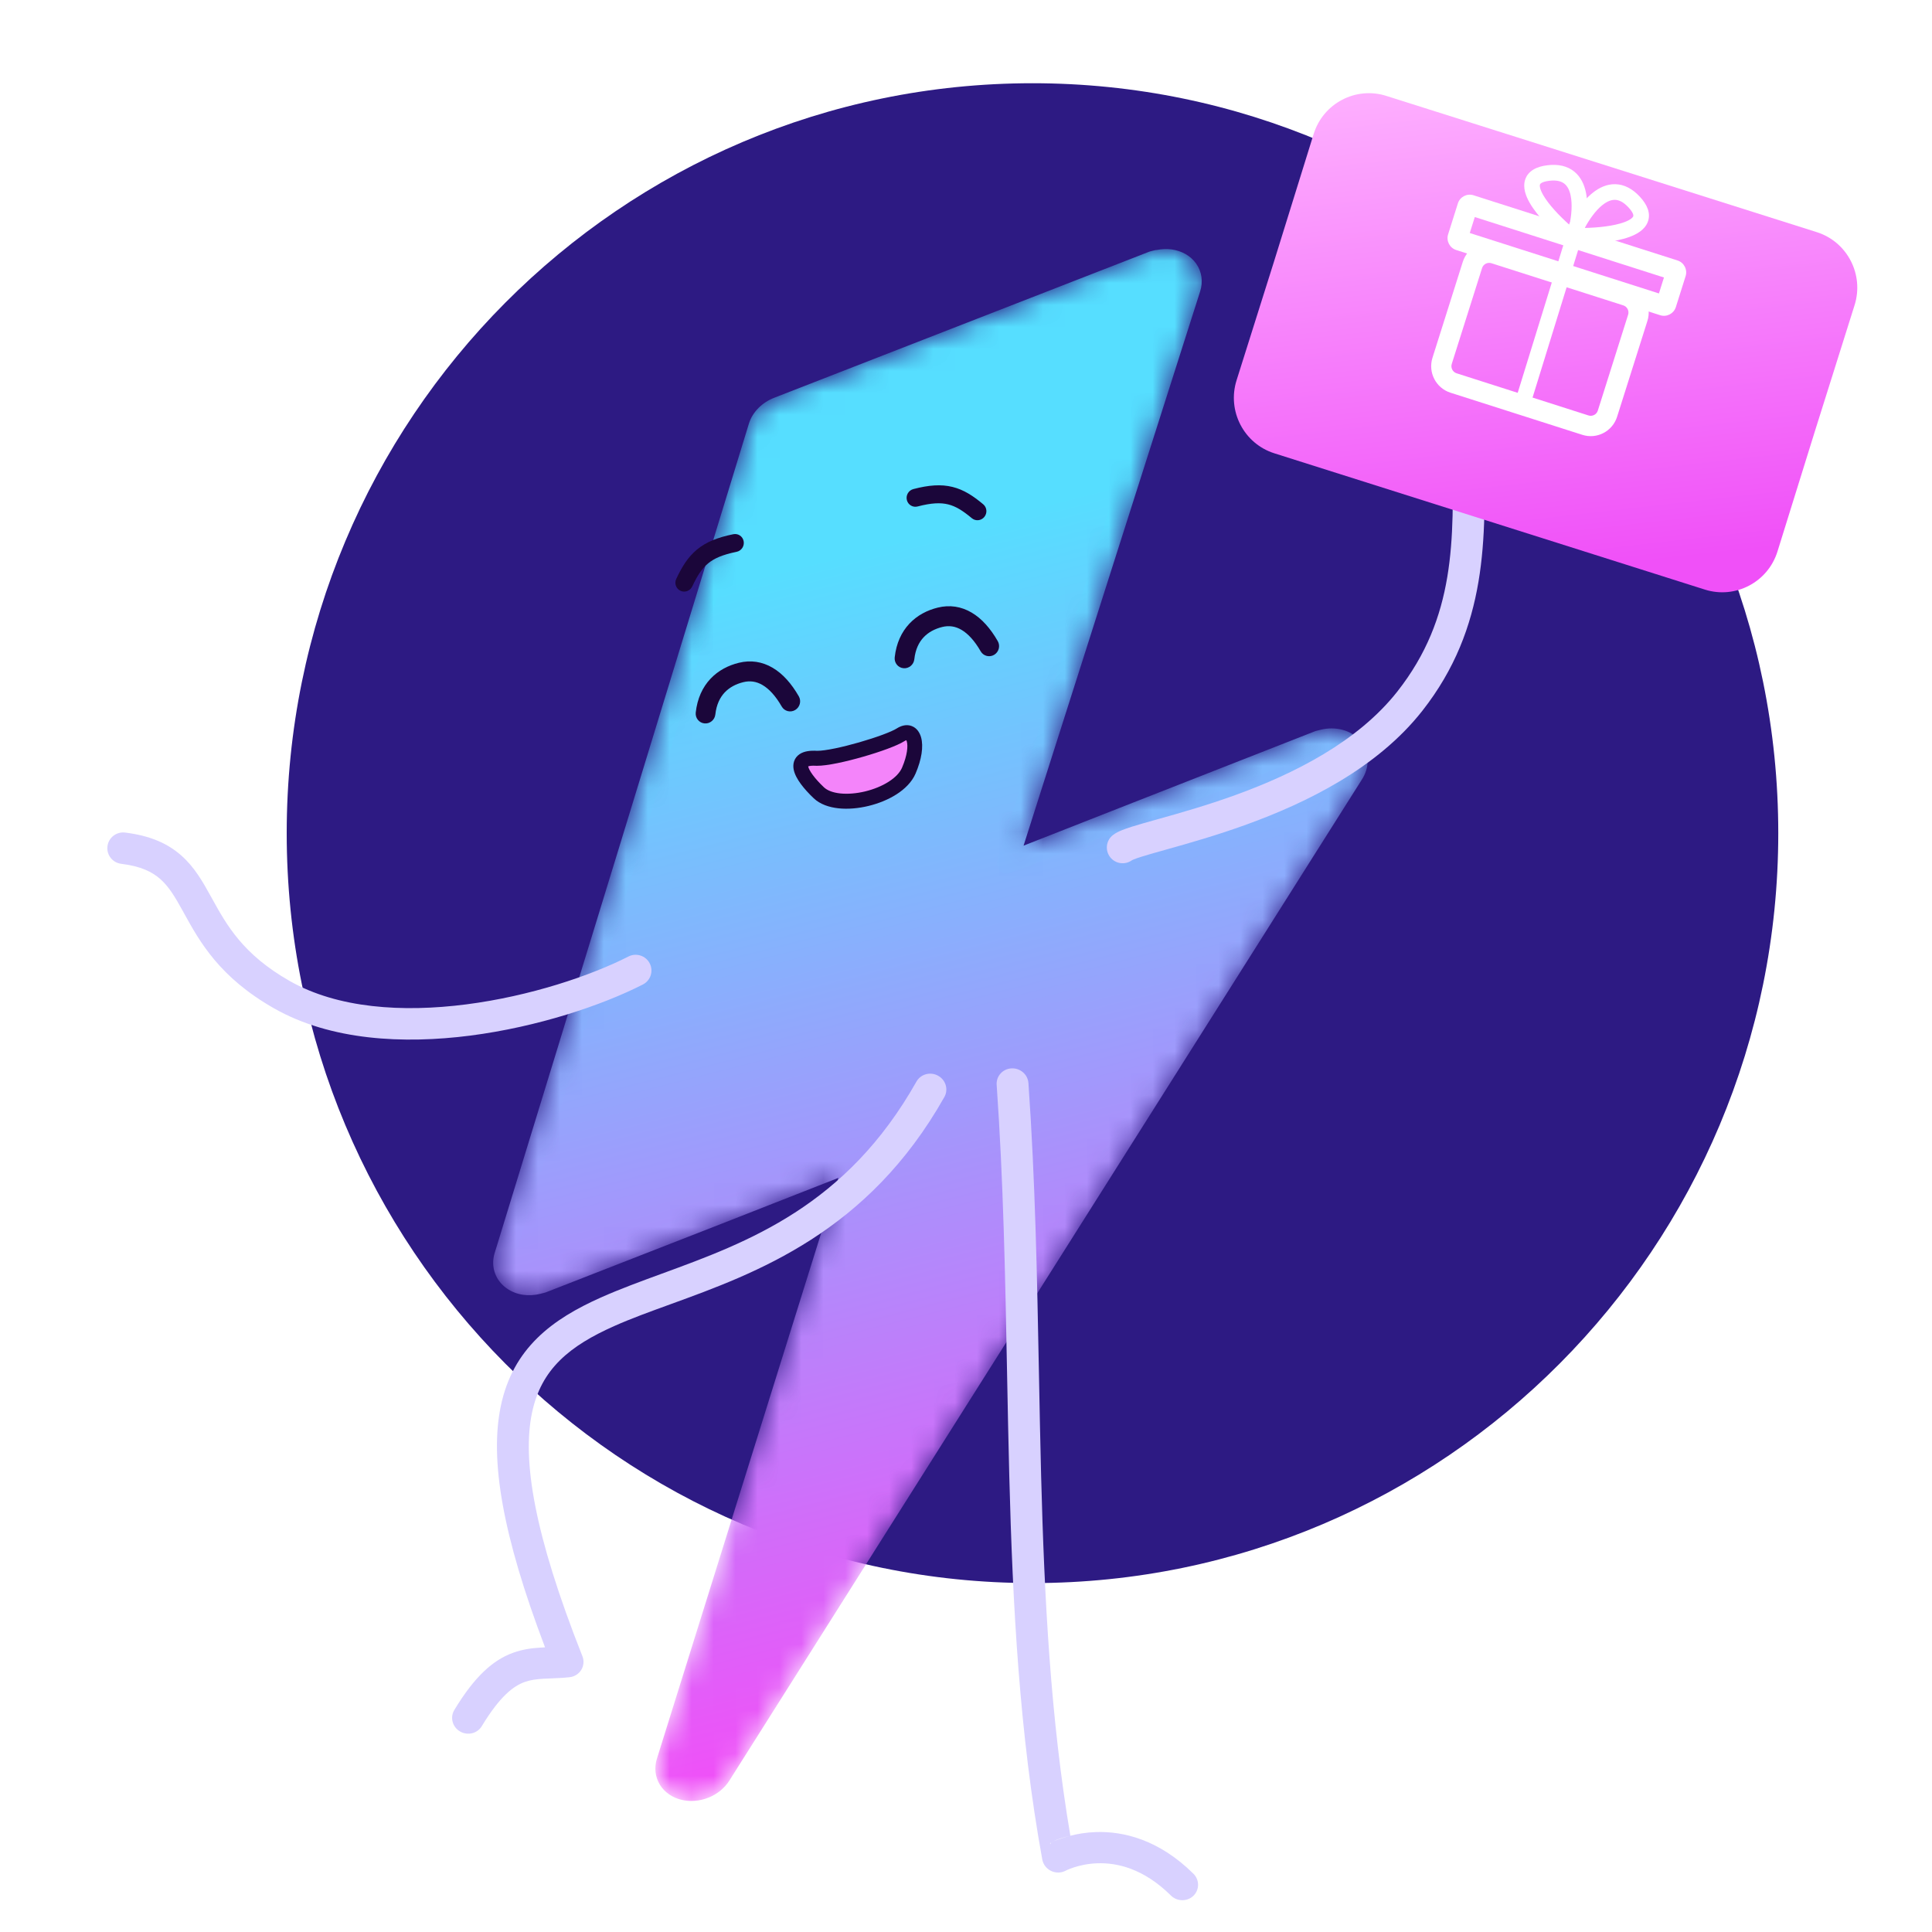 <svg xmlns="http://www.w3.org/2000/svg" fill="none" viewBox="0 0 88 88" height="88" width="88">
<g clip-path="url(#clip0_3503_55864)">
<path fill="#2D1A83" d="M80.998 37.949C80.998 56.814 65.789 72.107 47.028 72.107C28.267 72.107 13.059 56.814 13.059 37.949C13.059 19.084 28.267 3.791 47.028 3.791C65.789 3.791 80.998 19.084 80.998 37.949Z"></path>
<g filter="url(#filter0_d_3503_55864)">
<mask height="71" width="40" y="3" x="22" maskUnits="userSpaceOnUse" style="mask-type:alpha" id="mask0_3503_55864">
<path fill="#FF0074" d="M52.688 3.479L52.493 3.529L35.42 10.18C35.212 10.26 35.024 10.382 34.873 10.533C34.723 10.684 34.614 10.86 34.557 11.046L28.773 29.933L22.977 48.824C22.915 49.029 22.918 49.238 22.985 49.429C23.053 49.621 23.183 49.786 23.361 49.909C23.512 50.016 23.696 50.087 23.896 50.117C24.097 50.147 24.309 50.135 24.514 50.082L24.715 50.031L32.737 46.899L38.926 44.468L30.368 71.855C30.281 72.13 30.312 72.412 30.456 72.646C30.6 72.88 30.847 73.051 31.149 73.127C31.452 73.202 31.79 73.177 32.099 73.055C32.409 72.933 32.669 72.724 32.829 72.467L41.862 58.172L61.624 26.895C61.76 26.696 61.829 26.475 61.824 26.257C61.82 26.04 61.741 25.836 61.597 25.67C61.454 25.503 61.252 25.381 61.016 25.319C60.779 25.256 60.519 25.255 60.265 25.316L60.047 25.371L51.766 28.619L45.878 30.933L54.218 4.754C54.266 4.607 54.28 4.456 54.26 4.31C54.239 4.165 54.184 4.027 54.099 3.906C54.013 3.785 53.898 3.682 53.76 3.604C53.621 3.526 53.463 3.474 53.294 3.451C53.099 3.425 52.895 3.438 52.696 3.487L52.688 3.479Z"></path>
</mask>
<g mask="url(#mask0_3503_55864)">
</g>
<mask height="72" width="41" y="2" x="22" maskUnits="userSpaceOnUse" style="mask-type:alpha" id="mask1_3503_55864">
<path fill="#FF0074" d="M52.336 3.083C52.354 3.076 52.373 3.07 52.391 3.065L52.586 3.016C52.622 3.007 52.658 3.002 52.694 3.001C52.916 2.957 53.144 2.948 53.366 2.977L53.369 2.977C53.591 3.007 53.804 3.077 53.996 3.185C54.187 3.293 54.354 3.44 54.482 3.62C54.609 3.8 54.693 4.008 54.724 4.23C54.755 4.452 54.733 4.678 54.663 4.893L54.663 4.894L46.622 30.133L51.607 28.174L51.608 28.174L59.889 24.926C59.907 24.919 59.926 24.912 59.945 24.908L60.163 24.852L60.169 24.851C60.493 24.773 60.832 24.773 61.145 24.856C61.459 24.939 61.744 25.105 61.954 25.349C62.165 25.595 62.286 25.903 62.294 26.234C62.301 26.561 62.197 26.879 62.013 27.152L33.223 72.716L33.222 72.718C32.999 73.073 32.653 73.346 32.258 73.5C31.863 73.656 31.427 73.691 31.027 73.591C30.627 73.492 30.273 73.258 30.057 72.907C29.839 72.552 29.794 72.126 29.922 71.721L29.922 71.719L38.189 45.266L32.895 47.344L24.873 50.476C24.855 50.483 24.836 50.489 24.817 50.494L24.619 50.545L24.618 50.545C24.354 50.613 24.08 50.629 23.817 50.59C23.554 50.55 23.303 50.456 23.09 50.306C22.84 50.133 22.647 49.892 22.544 49.602C22.441 49.31 22.438 48.995 22.529 48.694L22.53 48.692L28.326 29.802L28.326 29.802L34.11 10.914C34.193 10.643 34.348 10.399 34.549 10.197C34.751 9.995 34.996 9.837 35.264 9.734L35.264 9.734L52.336 3.083Z"></path>
</mask>
<g mask="url(#mask1_3503_55864)">
<path fill="url(#paint0_linear_3503_55864)" d="M52.688 3.479L52.493 3.529L35.42 10.179C35.212 10.26 35.024 10.382 34.873 10.533C34.723 10.684 34.614 10.86 34.557 11.045L28.773 29.933L22.977 48.824C22.915 49.029 22.918 49.238 22.985 49.429C23.053 49.62 23.183 49.786 23.361 49.909C23.512 50.015 23.696 50.087 23.896 50.117C24.097 50.147 24.309 50.135 24.514 50.082L24.715 50.031L32.737 46.899L38.926 44.468L30.368 71.855C30.281 72.13 30.312 72.412 30.456 72.646C30.6 72.88 30.847 73.051 31.149 73.126C31.452 73.202 31.79 73.176 32.099 73.055C32.409 72.933 32.669 72.724 32.829 72.467L41.862 58.172L61.624 26.894C61.76 26.696 61.829 26.474 61.824 26.257C61.82 26.04 61.741 25.836 61.597 25.669C61.454 25.503 61.252 25.381 61.016 25.318C60.779 25.256 60.519 25.255 60.265 25.315L60.047 25.371L51.766 28.619L45.878 30.932L54.218 4.754C54.266 4.607 54.28 4.455 54.26 4.31C54.239 4.164 54.184 4.027 54.099 3.906C54.013 3.785 53.898 3.682 53.76 3.604C53.621 3.526 53.463 3.474 53.294 3.45C53.099 3.425 52.895 3.438 52.696 3.487L52.688 3.479Z"></path>
<path fill="url(#paint1_linear_3503_55864)" d="M52.336 3.083C52.354 3.076 52.373 3.07 52.391 3.065L52.586 3.016C52.622 3.007 52.658 3.002 52.694 3.001C52.916 2.957 53.144 2.948 53.366 2.976L53.369 2.977C53.591 3.007 53.804 3.076 53.996 3.185C54.187 3.293 54.354 3.44 54.482 3.62C54.609 3.8 54.693 4.008 54.724 4.23C54.755 4.452 54.733 4.677 54.663 4.892C54.663 4.893 54.663 4.893 54.663 4.894L46.622 30.133L51.607 28.174L59.889 24.925C59.907 24.918 59.926 24.912 59.945 24.907L60.163 24.852C60.165 24.852 60.167 24.851 60.169 24.85C60.493 24.773 60.832 24.772 61.145 24.856C61.459 24.939 61.744 25.105 61.954 25.349C62.165 25.595 62.286 25.903 62.294 26.234C62.301 26.561 62.197 26.879 62.013 27.152L33.223 72.716C33.223 72.716 33.223 72.717 33.222 72.717C32.999 73.073 32.653 73.345 32.258 73.5C31.863 73.655 31.427 73.69 31.027 73.591C30.627 73.491 30.273 73.258 30.057 72.907C29.839 72.552 29.794 72.125 29.922 71.72C29.922 71.719 29.922 71.719 29.922 71.719L38.189 45.265L32.895 47.344L24.873 50.476C24.855 50.483 24.836 50.489 24.817 50.494L24.619 50.544C24.618 50.545 24.618 50.545 24.618 50.545C24.354 50.613 24.08 50.629 23.817 50.59C23.554 50.55 23.303 50.455 23.09 50.305C22.84 50.133 22.647 49.892 22.544 49.602C22.441 49.31 22.438 48.995 22.529 48.694L22.53 48.692L28.326 29.802L28.326 29.801L34.11 10.914L34.11 10.914C34.193 10.643 34.348 10.399 34.549 10.197C34.751 9.994 34.996 9.837 35.264 9.733C35.264 9.733 35.264 9.733 35.264 9.733L52.336 3.083ZM52.624 3.985L35.577 10.625C35.427 10.684 35.298 10.769 35.198 10.869C35.099 10.969 35.036 11.076 35.005 11.177C35.005 11.177 35.005 11.177 35.005 11.177L29.22 30.064L29.22 30.064L23.425 48.953C23.425 48.953 23.425 48.953 23.424 48.954C23.392 49.064 23.395 49.166 23.427 49.257C23.459 49.348 23.525 49.438 23.631 49.51L23.635 49.513C23.724 49.576 23.84 49.623 23.977 49.644C24.114 49.665 24.263 49.657 24.41 49.619L24.412 49.618L24.585 49.574L32.579 46.453L38.768 44.023C38.936 43.957 39.123 43.993 39.252 44.116C39.38 44.239 39.427 44.428 39.373 44.602L30.815 71.989L30.814 71.99C30.768 72.136 30.786 72.272 30.856 72.385C30.928 72.503 31.067 72.611 31.272 72.662C31.478 72.713 31.718 72.697 31.941 72.609C32.165 72.522 32.337 72.376 32.436 72.218L32.437 72.216L61.232 26.643C61.235 26.639 61.239 26.634 61.242 26.629C61.325 26.507 61.358 26.385 61.356 26.28C61.354 26.177 61.317 26.077 61.242 25.99C61.165 25.901 61.045 25.823 60.887 25.781C60.729 25.739 60.546 25.736 60.364 25.78L60.178 25.827L51.924 29.064L46.037 31.378C45.868 31.444 45.68 31.407 45.551 31.284C45.423 31.16 45.377 30.971 45.432 30.796L53.772 4.618L53.773 4.615C53.799 4.534 53.805 4.459 53.795 4.39C53.786 4.321 53.76 4.254 53.716 4.192C53.672 4.13 53.608 4.071 53.524 4.023C53.439 3.975 53.337 3.94 53.221 3.924C53.086 3.907 52.94 3.915 52.796 3.951C52.766 3.959 52.735 3.963 52.704 3.964L52.624 3.985Z" clip-rule="evenodd" fill-rule="evenodd"></path>
</g>
</g>
<path fill="#D8D1FF" d="M42.728 48.997C43.08 49.191 43.208 49.625 43.015 49.967C39.534 56.138 34.466 57.979 30.526 59.411C29.604 59.746 28.743 60.058 27.979 60.399C25.966 61.296 24.648 62.339 24.229 64.365C23.789 66.496 24.312 69.843 26.528 75.438C26.61 75.643 26.59 75.873 26.476 76.06C26.361 76.247 26.165 76.37 25.943 76.395C25.647 76.427 25.34 76.439 25.078 76.45C24.961 76.454 24.853 76.459 24.76 76.464C24.423 76.484 24.154 76.521 23.895 76.614C23.406 76.791 22.787 77.233 21.944 78.625C21.741 78.961 21.296 79.068 20.951 78.864C20.605 78.66 20.49 78.223 20.694 77.887C21.614 76.366 22.449 75.613 23.379 75.278C23.83 75.115 24.262 75.067 24.653 75.044C24.713 75.041 24.77 75.038 24.826 75.035C22.879 69.914 22.307 66.488 22.807 64.064C23.358 61.395 25.172 60.08 27.364 59.102C28.239 58.712 29.177 58.369 30.151 58.012C34.061 56.581 38.542 54.94 41.743 49.265C41.936 48.923 42.377 48.803 42.728 48.997Z" clip-rule="evenodd" fill-rule="evenodd"></path>
<path fill="#D8D1FF" d="M46.071 48.663C45.671 48.684 45.369 49.02 45.397 49.412C45.703 53.792 45.787 58.139 45.869 62.466C45.9 64.062 45.93 65.656 45.972 67.248C46.126 73.137 46.433 78.975 47.474 84.696C47.515 84.924 47.667 85.12 47.881 85.221C48.093 85.321 48.34 85.315 48.544 85.205C48.544 85.205 48.549 85.202 48.556 85.199C48.568 85.193 48.59 85.182 48.621 85.168C48.684 85.14 48.782 85.1 48.911 85.058C49.169 84.974 49.541 84.885 49.987 84.87C50.857 84.841 52.069 85.088 53.333 86.338C53.617 86.619 54.076 86.624 54.359 86.35C54.642 86.075 54.641 85.624 54.357 85.344C52.785 83.789 51.168 83.406 49.918 83.448C49.468 83.463 49.074 83.533 48.753 83.615C48.753 83.615 47.836 83.829 47.848 83.992L48.188 84.58L48.548 85.203L48.547 85.203L48.545 85.204M48.545 85.204L48.547 85.203C48.547 85.203 48.548 85.203 48.188 84.58C47.828 83.958 47.828 83.958 47.828 83.958L47.831 83.956L47.836 83.954C47.839 83.952 47.843 83.95 47.848 83.947C47.858 83.942 47.87 83.936 47.885 83.928C47.915 83.913 47.931 83.888 47.983 83.865C48.085 83.82 48.255 83.767 48.435 83.708C48.531 83.677 48.637 83.645 48.753 83.615C47.851 78.274 47.568 72.808 47.422 67.23C47.381 65.66 47.351 64.079 47.321 62.491C47.238 58.152 47.154 53.752 46.844 49.334C46.817 48.941 46.471 48.641 46.071 48.663" clip-rule="evenodd" fill-rule="evenodd"></path>
<path fill="#D8D1FF" d="M4.894 38.546C4.943 38.153 5.303 37.874 5.698 37.922C6.83 38.061 7.635 38.416 8.258 38.967C8.857 39.495 9.236 40.165 9.581 40.789C9.606 40.832 9.63 40.876 9.654 40.92C10.322 42.131 11.061 43.47 13.201 44.686C15.382 45.925 18.323 46.124 21.239 45.748C24.141 45.374 26.899 44.447 28.624 43.568C28.979 43.388 29.413 43.527 29.594 43.88C29.775 44.232 29.634 44.664 29.28 44.844C27.403 45.8 24.485 46.775 21.423 47.17C18.375 47.562 15.063 47.395 12.486 45.931C9.992 44.514 9.093 42.884 8.393 41.616C8.368 41.57 8.343 41.525 8.319 41.481C7.964 40.839 7.689 40.382 7.301 40.039C6.936 39.717 6.421 39.455 5.521 39.345C5.126 39.297 4.846 38.939 4.894 38.546Z" clip-rule="evenodd" fill-rule="evenodd"></path>
<path fill="#D8D1FF" d="M50.566 39.042C50.322 38.728 50.38 38.278 50.694 38.035C50.825 37.934 50.98 37.864 51.099 37.816C51.232 37.762 51.386 37.709 51.551 37.656C51.859 37.559 52.252 37.449 52.691 37.326C52.72 37.318 52.75 37.309 52.78 37.301C53.741 37.032 54.966 36.686 56.282 36.209C58.934 35.247 61.846 33.791 63.654 31.489C66.297 28.122 66.228 24.627 66.147 20.517C66.133 19.786 66.118 19.035 66.118 18.263C66.118 17.866 66.44 17.545 66.838 17.545C67.235 17.545 67.558 17.867 67.558 18.263C67.558 18.976 67.574 19.688 67.589 20.399C67.681 24.51 67.771 28.573 64.788 32.373C62.725 35.001 59.496 36.571 56.774 37.557C55.403 38.054 54.132 38.413 53.169 38.682C53.144 38.69 53.118 38.697 53.093 38.704C52.641 38.831 52.272 38.934 51.988 39.024C51.838 39.071 51.725 39.111 51.644 39.144C51.589 39.166 51.565 39.179 51.56 39.182C51.246 39.411 50.805 39.35 50.566 39.042Z" clip-rule="evenodd" fill-rule="evenodd"></path>
<g filter="url(#filter1_d_3503_55864)">
<path fill="url(#paint2_linear_3503_55864)" d="M59.835 3.86C60.27 2.461 61.752 1.683 63.142 2.123L82.752 8.33C84.142 8.77 84.913 10.261 84.473 11.658L82.689 17.324L80.962 22.874C80.527 24.273 79.045 25.051 77.655 24.611L58.046 18.404C56.655 17.964 55.884 16.472 56.325 15.075L58.019 9.702L59.835 3.86Z"></path>
</g>
<path fill="#1B063A" d="M44.835 23.546C44.978 23.371 44.956 23.113 44.785 22.97C44.334 22.593 43.904 22.306 43.385 22.179C42.865 22.05 42.302 22.093 41.601 22.277C41.384 22.334 41.252 22.558 41.306 22.776C41.36 22.995 41.58 23.126 41.796 23.069C42.429 22.903 42.844 22.89 43.185 22.974C43.529 23.058 43.846 23.253 44.265 23.603C44.436 23.747 44.692 23.721 44.835 23.546Z" clip-rule="evenodd" fill-rule="evenodd"></path>
<path fill="#1B063A" d="M30.993 26.909C30.791 26.814 30.706 26.571 30.803 26.366C31.058 25.825 31.329 25.376 31.747 25.031C32.166 24.685 32.693 24.475 33.403 24.332C33.622 24.288 33.833 24.432 33.873 24.654C33.914 24.875 33.769 25.091 33.549 25.135C32.909 25.264 32.527 25.435 32.252 25.662C31.976 25.89 31.768 26.207 31.532 26.709C31.436 26.915 31.194 27.004 30.993 26.909Z" clip-rule="evenodd" fill-rule="evenodd"></path>
<path fill="#F484FA" d="M37.295 36.11C36.412 35.27 36.037 34.464 37.207 34.54C38.053 34.547 40.463 33.826 41.016 33.471C41.62 33.083 41.921 33.877 41.394 35.101C40.867 36.325 38.178 36.95 37.295 36.11Z"></path>
<path fill="#1B063A" d="M41.954 33.585C42.07 33.998 41.98 34.591 41.703 35.234C41.535 35.626 41.207 35.942 40.834 36.181C40.457 36.422 40.008 36.602 39.553 36.711C39.099 36.821 38.624 36.863 38.196 36.818C37.773 36.773 37.357 36.639 37.063 36.359C36.833 36.141 36.63 35.918 36.474 35.705C36.322 35.498 36.195 35.273 36.151 35.051C36.129 34.936 36.126 34.806 36.17 34.675C36.215 34.54 36.303 34.43 36.419 34.352C36.629 34.21 36.916 34.18 37.223 34.199C37.595 34.199 38.359 34.036 39.134 33.813C39.516 33.703 39.887 33.583 40.195 33.469C40.511 33.352 40.734 33.251 40.839 33.184C41.039 33.055 41.284 32.98 41.524 33.069C41.765 33.159 41.895 33.374 41.954 33.585ZM41.281 33.716C41.265 33.72 41.237 33.731 41.195 33.758C41.023 33.869 40.737 33.991 40.42 34.109C40.094 34.23 39.706 34.356 39.311 34.469C38.537 34.692 37.679 34.885 37.2 34.881L37.191 34.88L37.182 34.88C36.965 34.866 36.857 34.89 36.812 34.907C36.812 34.908 36.812 34.91 36.813 34.911C36.827 34.986 36.886 35.115 37.017 35.294C37.143 35.466 37.317 35.659 37.529 35.86C37.676 36 37.928 36.103 38.274 36.14C38.614 36.175 39.011 36.143 39.405 36.048C39.799 35.953 40.175 35.8 40.478 35.606C40.785 35.41 40.991 35.188 41.086 34.968C41.336 34.387 41.359 33.971 41.305 33.778C41.297 33.746 41.288 33.727 41.281 33.716ZM41.298 33.713C41.298 33.713 41.297 33.713 41.296 33.713C41.298 33.713 41.298 33.713 41.298 33.713ZM41.273 33.704C41.271 33.703 41.271 33.702 41.271 33.702C41.271 33.702 41.272 33.703 41.273 33.704Z" clip-rule="evenodd" fill-rule="evenodd"></path>
<path fill="#1B063A" d="M42.07 29.028C41.858 29.253 41.696 29.573 41.646 30.029C41.618 30.279 41.396 30.462 41.149 30.436C40.902 30.412 40.725 30.189 40.753 29.939C40.823 29.303 41.06 28.79 41.423 28.405C41.782 28.023 42.239 27.792 42.716 27.675C43.255 27.542 43.779 27.622 44.254 27.901C44.718 28.173 45.114 28.623 45.447 29.203C45.571 29.419 45.498 29.698 45.283 29.826C45.068 29.954 44.793 29.883 44.669 29.667C44.385 29.173 44.085 28.859 43.795 28.689C43.516 28.525 43.227 28.482 42.918 28.558C42.576 28.643 42.285 28.799 42.07 29.028Z" clip-rule="evenodd" fill-rule="evenodd"></path>
<path fill="#1B063A" d="M33.008 31.541C32.796 31.767 32.634 32.087 32.583 32.543C32.556 32.793 32.333 32.975 32.087 32.95C31.84 32.925 31.662 32.703 31.69 32.453C31.761 31.817 31.998 31.304 32.36 30.919C32.719 30.537 33.177 30.306 33.654 30.189C34.193 30.056 34.717 30.136 35.191 30.415C35.655 30.687 36.052 31.137 36.385 31.717C36.509 31.933 36.435 32.212 36.22 32.34C36.005 32.468 35.73 32.397 35.606 32.181C35.322 31.686 35.023 31.373 34.733 31.203C34.453 31.038 34.165 30.996 33.856 31.072C33.513 31.156 33.223 31.313 33.008 31.541Z" clip-rule="evenodd" fill-rule="evenodd"></path>
<g filter="url(#filter2_d_3503_55864)">
<path fill="white" d="M73.938 13.909L67.931 11.989C67.753 11.933 67.562 12.032 67.506 12.211L66.126 16.575C66.069 16.755 66.168 16.946 66.346 17.003L72.353 18.923C72.532 18.98 72.722 18.881 72.779 18.701L74.158 14.337C74.215 14.158 74.116 13.966 73.938 13.909ZM68.21 11.106C67.547 10.894 66.838 11.263 66.627 11.93L65.248 16.294C65.037 16.962 65.403 17.674 66.067 17.887L72.074 19.806C72.738 20.018 73.446 19.649 73.657 18.982L75.037 14.618C75.248 13.951 74.881 13.238 74.217 13.026L68.21 11.106Z" clip-rule="evenodd" fill-rule="evenodd"></path>
<path fill="white" d="M67.175 9.886L66.946 10.613L75.562 13.366L75.791 12.639L67.175 9.886ZM67.117 8.894C66.818 8.799 66.499 8.965 66.404 9.265L65.96 10.672C65.865 10.972 66.03 11.293 66.329 11.388L75.62 14.358C75.919 14.453 76.238 14.287 76.333 13.987L76.777 12.58C76.872 12.28 76.707 11.959 76.409 11.864L67.117 8.894Z" clip-rule="evenodd" fill-rule="evenodd"></path>
<path fill="white" d="M71.26 8.371C71.135 8.269 70.928 8.191 70.567 8.235C70.184 8.281 70.147 8.394 70.143 8.405L70.143 8.405C70.125 8.459 70.132 8.607 70.289 8.883C70.541 9.322 71.032 9.837 71.488 10.243C71.58 9.809 71.624 9.311 71.542 8.912C71.49 8.656 71.392 8.478 71.26 8.371ZM71.557 10.681L72.067 10.838C72.232 10.295 72.38 9.462 72.237 8.768C72.164 8.415 72.009 8.062 71.705 7.815C71.394 7.564 70.981 7.466 70.483 7.527C70.007 7.584 69.606 7.77 69.47 8.179C69.349 8.544 69.501 8.935 69.675 9.238C70.039 9.875 70.757 10.57 71.288 11.009L71.557 10.681Z" clip-rule="evenodd" fill-rule="evenodd"></path>
<path fill="white" d="M73.561 9.103C73.722 9.106 73.93 9.181 74.177 9.449C74.44 9.733 74.395 9.844 74.391 9.855L74.391 9.855C74.37 9.908 74.27 10.016 73.973 10.124C73.498 10.296 72.793 10.37 72.184 10.383C72.392 9.993 72.679 9.583 72.997 9.333C73.203 9.171 73.391 9.098 73.561 9.103ZM71.85 10.673L71.359 10.46C71.582 9.939 72.005 9.208 72.56 8.771C72.842 8.549 73.188 8.38 73.578 8.39C73.977 8.399 74.355 8.594 74.697 8.964C75.023 9.317 75.209 9.719 75.05 10.12C74.908 10.477 74.541 10.676 74.213 10.795C73.526 11.044 72.531 11.108 71.844 11.098L71.85 10.673Z" clip-rule="evenodd" fill-rule="evenodd"></path>
<path fill="white" d="M69.065 18.1L71.335 10.755L72.012 10.967L69.743 18.312L69.065 18.1Z" clip-rule="evenodd" fill-rule="evenodd"></path>
</g>
</g>
<defs>
<filter color-interpolation-filters="sRGB" filterUnits="userSpaceOnUse" height="238.383" width="207.526" y="-72.503" x="-61.384" id="filter0_d_3503_55864">
<feFlood result="BackgroundImageFix" flood-opacity="0"></feFlood>
<feColorMatrix result="hardAlpha" values="0 0 0 0 0 0 0 0 0 0 0 0 0 0 0 0 0 0 127 0" type="matrix" in="SourceAlpha"></feColorMatrix>
<feOffset dy="8.385"></feOffset>
<feGaussianBlur stdDeviation="41.924"></feGaussianBlur>
<feComposite operator="out" in2="hardAlpha"></feComposite>
<feColorMatrix values="0 0 0 0 0 0 0 0 0 0 0 0 0 0 0 0 0 0 0.2 0" type="matrix"></feColorMatrix>
<feBlend result="effect1_dropShadow_3503_55864" in2="BackgroundImageFix" mode="normal"></feBlend>
<feBlend result="shape" in2="effect1_dropShadow_3503_55864" in="SourceGraphic" mode="normal"></feBlend>
</filter>
<filter color-interpolation-filters="sRGB" filterUnits="userSpaceOnUse" height="77.722" width="83.384" y="-23.249" x="28.706" id="filter1_d_3503_55864">
<feFlood result="BackgroundImageFix" flood-opacity="0"></feFlood>
<feColorMatrix result="hardAlpha" values="0 0 0 0 0 0 0 0 0 0 0 0 0 0 0 0 0 0 127 0" type="matrix" in="SourceAlpha"></feColorMatrix>
<feOffset dy="2.244"></feOffset>
<feGaussianBlur stdDeviation="13.747"></feGaussianBlur>
<feComposite operator="out" in2="hardAlpha"></feComposite>
<feColorMatrix values="0 0 0 0 0 0 0 0 0 0 0 0 0 0 0 0 0 0 0.15 0" type="matrix"></feColorMatrix>
<feBlend result="effect1_dropShadow_3503_55864" in2="BackgroundImageFix" mode="normal"></feBlend>
<feBlend result="shape" in2="effect1_dropShadow_3503_55864" in="SourceGraphic" mode="normal"></feBlend>
</filter>
<filter color-interpolation-filters="sRGB" filterUnits="userSpaceOnUse" height="29.985" width="29.245" y="-1.305" x="56.373" id="filter2_d_3503_55864">
<feFlood result="BackgroundImageFix" flood-opacity="0"></feFlood>
<feColorMatrix result="hardAlpha" values="0 0 0 0 0 0 0 0 0 0 0 0 0 0 0 0 0 0 127 0" type="matrix" in="SourceAlpha"></feColorMatrix>
<feOffset></feOffset>
<feGaussianBlur stdDeviation="4.407"></feGaussianBlur>
<feComposite operator="out" in2="hardAlpha"></feComposite>
<feColorMatrix values="0 0 0 0 1 0 0 0 0 1 0 0 0 0 1 0 0 0 0.6 0" type="matrix"></feColorMatrix>
<feBlend result="effect1_dropShadow_3503_55864" in2="BackgroundImageFix" mode="normal"></feBlend>
<feBlend result="shape" in2="effect1_dropShadow_3503_55864" in="SourceGraphic" mode="normal"></feBlend>
</filter>
<linearGradient gradientUnits="userSpaceOnUse" y2="68.225" x2="51.149" y1="7.777" x1="35.782" id="paint0_linear_3503_55864">
<stop stop-color="#56DEFF" offset="0.151"></stop>
<stop stop-color="#F050F8" offset="1"></stop>
</linearGradient>
<linearGradient gradientUnits="userSpaceOnUse" y2="68.225" x2="51.15" y1="7.777" x1="35.783" id="paint1_linear_3503_55864">
<stop stop-color="#56DEFF" offset="0.161"></stop>
<stop stop-color="#F050F8" offset="1"></stop>
</linearGradient>
<linearGradient gradientUnits="userSpaceOnUse" y2="24.24" x2="67.352" y1="-1.016" x1="64.486" id="paint2_linear_3503_55864">
<stop stop-color="#FFBAFF"></stop>
<stop stop-color="#F050F8" offset="1"></stop>
</linearGradient>
<clipPath id="clip0_3503_55864">
<rect fill="white" height="88" width="88"></rect>
</clipPath>
</defs>
</svg>
